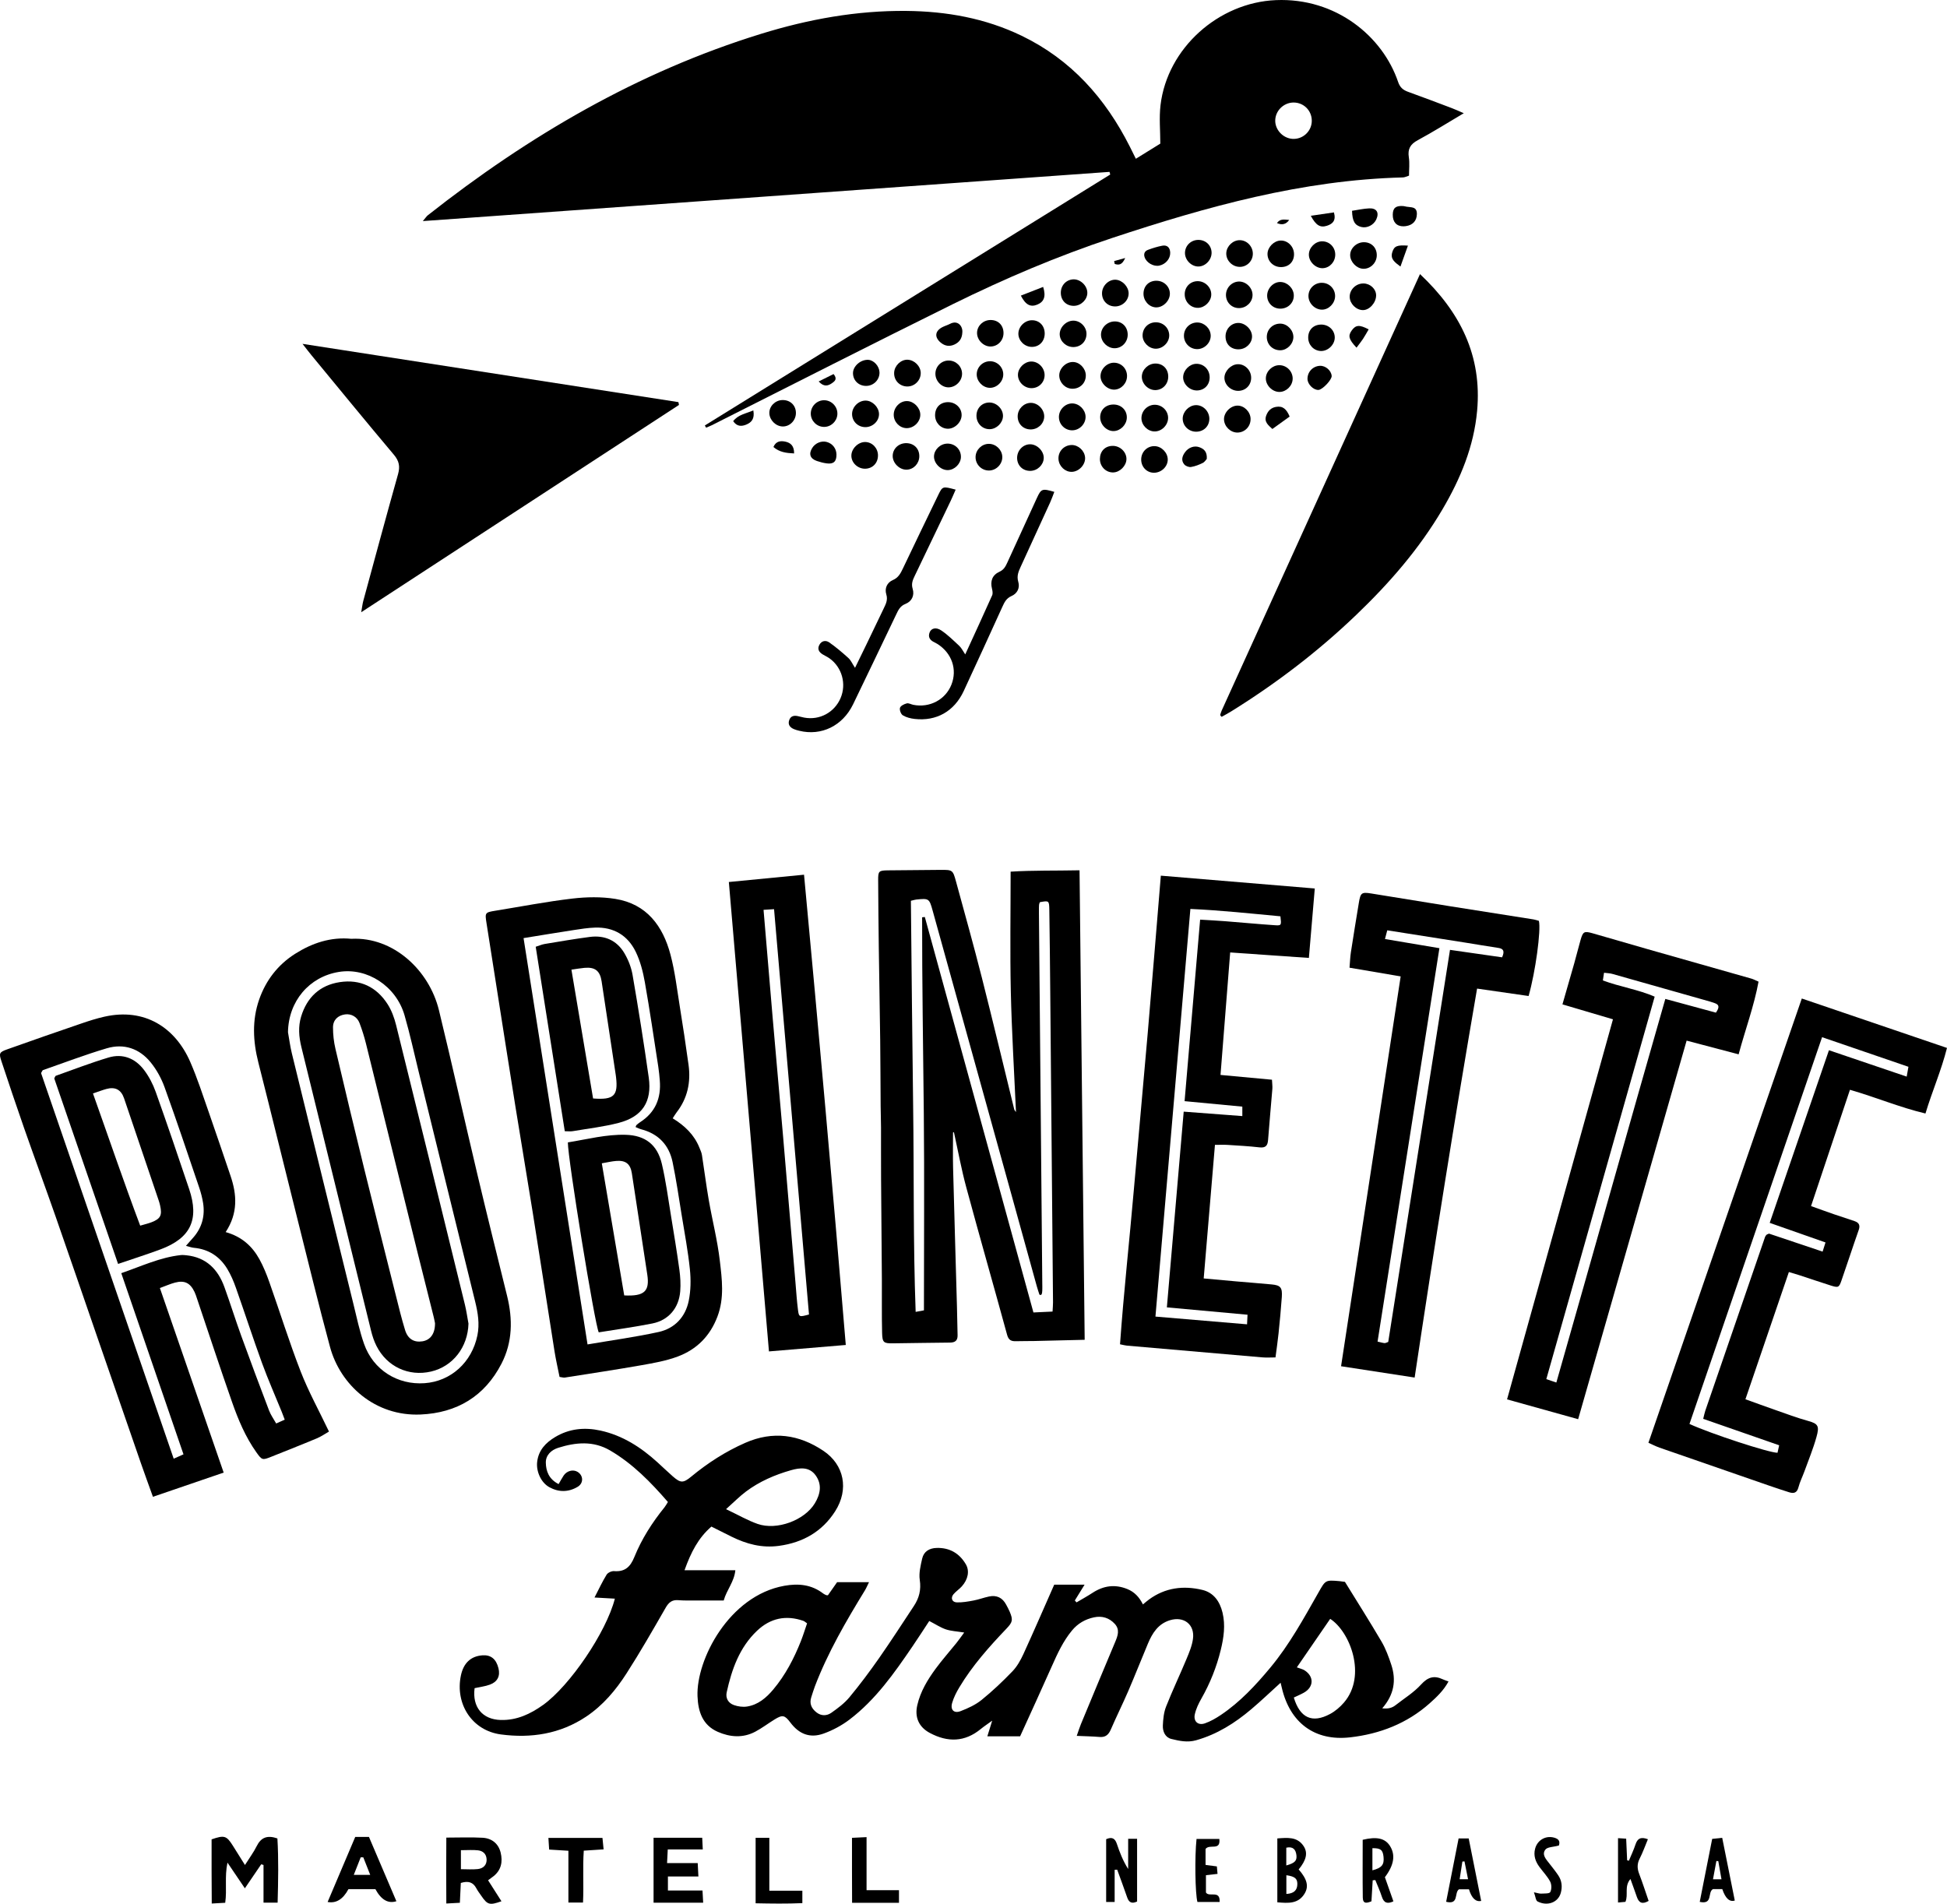 <?xml version="1.0" encoding="UTF-8"?>
<svg xmlns="http://www.w3.org/2000/svg" id="uuid-9d61db31-3533-450c-8d0f-30d6169b173a" viewBox="0 0 997 974.95">
  <defs>
    <style>.uuid-775d7835-2b73-476c-a42c-f6f4447ed1af{fill:#000;stroke-width:0px;}</style>
  </defs>
  <path class="uuid-775d7835-2b73-476c-a42c-f6f4447ed1af" d="M581.65,81.3c4.55-2.82,8.35-5.18,12.51-7.75,0-6.54-.66-13.22.11-19.72,3.48-29.21,29.74-52.55,59.07-53.77,30.72-1.28,54.68,18.51,62.6,41.93.93,2.75,2.51,4.1,5.06,5.02,7.52,2.71,15,5.55,22.48,8.38,1.75.66,3.45,1.46,6.08,2.59-8.43,4.99-15.85,9.66-23.55,13.8-3.84,2.06-5.25,4.52-4.59,8.79.47,3.01.09,6.14.09,9.38-1.29.4-2.18.89-3.08.91-51.5,1.3-100.43,14.95-148.87,30.99-28.02,9.28-55.13,20.83-81.56,33.87-41.3,20.38-82.32,41.32-123.46,62.02-.96.48-1.98.85-2.98,1.28-.21-.38-.42-.76-.63-1.14,69.19-42.83,138.39-85.67,207.58-128.5-.12-.45-.24-.9-.36-1.36-116.77,8.37-233.54,16.74-351.64,25.2,1.44-1.69,1.9-2.45,2.55-2.97,51.64-40.68,107.6-73.47,170.75-92.95,24.17-7.46,48.88-11.95,74.29-11.71,20.54.2,40.38,3.72,59.02,12.71,25.32,12.21,42.92,31.99,55.41,56.76.95,1.89,1.88,3.8,3.09,6.22ZM661.83,71.11c5.06.33,9.5-3.53,9.87-8.57.37-5.14-3.31-9.52-8.41-10-5.24-.49-9.99,3.58-10.27,8.82-.27,4.9,3.81,9.42,8.81,9.75Z"></path>
  <path class="uuid-775d7835-2b73-476c-a42c-f6f4447ed1af" d="M488.02,579.94c0,5.98-.13,11.97.02,17.95.62,23.76,1.33,47.52,1.99,71.28.14,4.87.19,9.73.32,14.6.07,2.74-1.23,3.78-3.93,3.79-9.73.06-19.45.28-29.18.38-4.73.05-5.41-.38-5.54-5.28-.23-9.17-.06-18.34-.12-27.51-.11-17.16-.3-34.33-.41-51.49-.06-8.77,0-17.53-.03-26.3-.01-3.65-.17-7.31-.19-10.96-.09-11.28-.09-22.56-.23-33.84-.19-15.59-.5-31.17-.71-46.76-.16-11.69-.26-23.39-.33-35.09-.03-4.59.34-4.93,4.98-4.99,8.97-.11,17.94-.2,26.91-.24,6.22-.03,6.34-.02,8,6.05,4.48,16.36,9.04,32.7,13.21,49.14,5.7,22.46,11.07,45.01,16.59,67.51.08.33.4.6.89,1.32-.93-20.82-2.19-41.2-2.65-61.6-.45-20.26-.1-40.53-.1-61.51,11.3-.72,22.88-.44,35.29-.7.88,80.18,1.75,159.94,2.63,240.44-8.86.21-17.35.43-25.84.62-3.1.07-6.21,0-9.31.1-2.41.08-3.82-.51-4.57-3.26-6.88-25.19-14.09-50.29-20.9-75.49-2.52-9.31-4.25-18.83-6.33-28.26-.15.04-.31.08-.46.11ZM466.44,461.29c.38,35.2.67,70.12,1.15,105.03.48,35.03-.02,70.08,1.29,105.51,2.15-.39,3.39-.62,4.24-.78,0-34.02.26-67.59-.07-101.16-.33-33.38-.9-66.75-.86-100.13.46-.05.93-.1,1.39-.15,18.51,67.41,37.03,134.83,55.61,202.52,3.68-.17,6.67-.32,9.79-.46.11-2.03.25-3.38.24-4.72-.46-53.11-.94-106.22-1.42-159.32-.13-13.86-.26-27.73-.47-41.59-.07-4.86-.18-4.86-4.8-4.03-.09.17-.19.33-.26.51-.07.18-.11.38-.15.57-.03.19-.06.39-.07.58-.02.39-.03.78-.04,1.17,0,.98-.02,1.95,0,2.93.57,63.07,1.14,126.13,1.71,189.2,0,.59.02,1.17.02,1.76,0,.39,0,.78,0,1.17,0,.39,0,.78-.03,1.17-.02.39-.06.78-.12,1.16-.03.19-.11.37-.2.54-.09.16-.2.36-.34.4-.17.05-.38-.06-.78-.15-.43-1.36-.94-2.81-1.35-4.29-4.38-15.79-8.73-31.59-13.11-47.38-13.4-48.32-26.79-96.63-40.21-144.95-1.75-6.32-1.93-6.4-8.47-5.72-.57.06-1.13.26-2.68.62Z"></path>
  <path class="uuid-775d7835-2b73-476c-a42c-f6f4447ed1af" d="M539.85,811.52h15.54c-1.88,3.05-3.44,5.58-5,8.11.29.32.58.65.87.97,2.74-1.62,5.54-3.15,8.2-4.89,5.63-3.68,11.48-4.5,17.8-1.94,3.65,1.48,6.1,4.09,8,7.87,1.17-.95,2.12-1.8,3.14-2.54,8.29-6.06,17.61-7.21,27.28-4.89,5.8,1.39,8.95,5.89,10.34,11.64,1.55,6.47.63,12.81-.91,19.11-2.14,8.77-5.46,17.06-9.93,24.93-1.43,2.51-2.74,5.23-3.35,8.02-.8,3.63,1.65,5.84,5.13,4.65,2.9-1,5.67-2.61,8.24-4.33,9.81-6.6,17.78-15.18,25.29-24.21,9.79-11.76,17.07-25.15,24.59-38.36,3.68-6.46,3.5-6.57,10.76-5.94.77.07,1.54.2,2.86.37,6.17,10.02,12.64,20.2,18.74,30.59,2.14,3.66,3.64,7.76,4.98,11.81,2.64,7.96,1.47,15.39-4.62,22.36,2.93.35,4.96-.16,6.77-1.57,4.44-3.47,9.38-6.5,13.11-10.61,3.49-3.85,6.71-4.76,11.17-2.66.84.39,1.73.66,2.89,1.09-2.5,4.63-6.04,7.97-9.64,11.18-11.62,10.35-25.58,15.72-40.76,17.44-18.18,2.06-30.82-7.52-34.97-25.41-.16-.68-.33-1.36-.61-2.55-5.29,4.79-10.03,9.34-15.04,13.57-8.37,7.09-17.48,12.85-28.23,15.88-4.46,1.26-8.57.33-12.65-.66-3.17-.77-4.51-3.83-4.38-6.9.14-3.27.48-6.72,1.67-9.72,3.21-8.15,7-16.08,10.37-24.17,1.41-3.38,2.89-6.87,3.38-10.45,1.03-7.39-4.68-11.78-11.86-9.55-5.99,1.86-8.95,6.6-11.2,11.95-3.4,8.08-6.6,16.25-10.07,24.3-2.86,6.62-6.08,13.09-8.94,19.71-1.16,2.68-2.73,4.05-5.74,3.8-3.64-.3-7.29-.36-11.7-.56.85-2.42,1.4-4.23,2.12-5.97,5.82-14.04,11.65-28.08,17.55-42.09,1.35-3.19,2.5-6.34-.18-9.28-2.83-3.11-6.52-4.23-10.62-3.37-4.51.95-8.32,3.13-11.32,6.76-4.54,5.49-7.44,11.84-10.3,18.28-5.29,11.93-10.76,23.79-16.25,35.9h-16.78c.72-2.31,1.37-4.43,2.49-8.02-2.63,1.91-4.28,2.99-5.79,4.23-8.24,6.8-16.99,6.95-26.14,2.07-5.61-2.99-7.86-8.01-6.44-14.19,1.6-7.01,5.24-13.02,9.4-18.69,3.34-4.55,7.11-8.79,10.66-13.2,1.16-1.44,2.21-2.97,3.97-5.35-3.88-.63-6.76-.74-9.39-1.62-2.72-.92-5.19-2.58-8.5-4.29-2.7,4.1-5.58,8.6-8.58,13-9.35,13.72-18.9,27.34-32.29,37.51-3.97,3.01-8.58,5.48-13.27,7.16-6.97,2.48-12.53.25-16.95-5.63-2.9-3.86-4.06-4.12-8.11-1.62-3.31,2.04-6.44,4.43-9.86,6.25-6.31,3.36-12.91,2.86-19.22.1-7.83-3.43-10.09-10.38-10.39-18.22-.73-18.65,16.09-51.48,44.42-56.57,7.29-1.31,13.96-.65,19.97,3.97.45.35,1,.57,1.52.81.16.08.38.04.87.07,1.47-2.09,3.02-4.31,4.71-6.71h16.33c-.8,1.61-1.34,2.95-2.08,4.17-9.68,15.82-19.01,31.82-25.65,49.22-.69,1.82-1.23,3.69-1.84,5.54-1.06,3.24.11,5.73,2.63,7.73,2.47,1.96,5.32,1.86,7.65.23,3.32-2.33,6.69-4.85,9.26-7.94,5.35-6.44,10.37-13.18,15.17-20.04,6.14-8.79,11.96-17.81,17.87-26.76,2.66-4.03,3.74-8.25,2.98-13.3-.53-3.5.43-7.34,1.23-10.91.83-3.7,3.7-5.36,7.38-5.47,6.64-.2,11.67,2.71,14.99,8.38,2,3.41,1.12,7.76-2.07,11.31-1.3,1.45-3,2.54-4.25,4.01-1.58,1.86-.8,4.09,1.65,4.18,2.86.1,5.78-.43,8.62-.96,2.67-.5,5.25-1.49,7.91-2.05,3.91-.82,6.88.6,8.77,4.16.64,1.21,1.31,2.4,1.84,3.66,1.78,4.2,1.45,5.36-1.71,8.68-8.9,9.33-17.46,18.95-24.12,30.06-1.49,2.48-2.85,5.15-3.65,7.91-1.04,3.58.92,5.55,4.34,4.23,3.77-1.45,7.63-3.22,10.73-5.73,5.57-4.51,10.82-9.48,15.79-14.65,2.37-2.46,4.16-5.66,5.61-8.81,5.36-11.7,10.46-23.51,15.79-35.57ZM413.28,831.34c-.96-.66-1.38-1.09-1.89-1.27-8.94-3.12-16.96-1.38-23.76,5.09-8.99,8.55-12.92,19.73-15.51,31.47-.67,3.03.82,5.54,3.66,6.55,2.09.75,4.58,1.1,6.75.76,5.67-.89,9.87-4.48,13.43-8.72,6.2-7.38,10.6-15.83,14.14-24.75,1.19-3.02,2.14-6.13,3.18-9.13ZM662.52,869.33c3.16,10.47,9.42,13.35,18.58,8.42,2.66-1.43,5.14-3.56,7.12-5.87,11.82-13.77,3.05-36.36-7.07-42.84-5.65,8.22-11.3,16.43-17.08,24.84,1.78.67,2.96.9,3.92,1.5,4.99,3.17,4.82,8.6-.36,11.49-1.66.93-3.43,1.66-5.11,2.46Z"></path>
  <path class="uuid-775d7835-2b73-476c-a42c-f6f4447ed1af" d="M115.55,630.97c8.23,2.31,13.6,7.21,17.28,13.87,2.05,3.72,3.67,7.73,5.09,11.75,5.39,15.24,10.19,30.71,16.04,45.76,4.01,10.31,9.4,20.07,14.5,30.76-1.64.93-3.83,2.49-6.24,3.5-7.72,3.24-15.53,6.28-23.3,9.41-4.54,1.82-4.77,1.77-7.65-2.29-5.59-7.87-9.28-16.7-12.44-25.71-6.19-17.64-12.01-35.41-17.99-53.13-.37-1.11-.73-2.23-1.23-3.28-2.2-4.6-5.11-6.06-9.96-4.78-2.42.64-4.74,1.68-7.77,2.79,10.86,31.43,21.64,62.61,32.66,94.51-12.27,4.2-23.96,8.21-36.22,12.4-2.16-6.02-4.23-11.64-6.19-17.29-7.47-21.53-14.91-43.07-22.35-64.61-7.11-20.57-14.15-41.17-21.33-61.72-5.27-15.08-10.81-30.07-16.09-45.15-3.99-11.39-7.81-22.85-11.62-34.31-1.34-4.02-1.14-4.61,2.93-6.06,12.66-4.53,25.37-8.92,38.09-13.28,3.84-1.32,7.73-2.56,11.69-3.45,20.66-4.66,36.3,5.56,43.96,23.12,3.66,8.38,6.46,17.13,9.49,25.77,3.8,10.84,7.45,21.73,11.15,32.6,3.27,9.62,3.9,19.08-2.48,28.81ZM88.96,747.01c1.97-.87,3.41-1.51,5-2.22-10.68-31.12-21.18-61.69-31.86-92.78,10.36-3.58,19.87-8.1,30.46-9.26.96-.1,1.95,0,2.92.1,10.13,1.07,16.14,7.17,19.44,16.3,2.99,8.25,5.6,16.64,8.59,24.89,4.65,12.83,9.43,25.61,14.29,38.36.87,2.28,2.36,4.31,3.63,6.59,1.75-.79,2.93-1.33,4.37-1.97-.58-1.52-1.03-2.77-1.53-4-3.37-8.31-7.01-16.51-10.08-24.93-4.67-12.83-8.88-25.82-13.43-38.7-1.16-3.29-2.56-6.57-4.36-9.54-3.86-6.38-9.56-10.13-17.12-10.83-1.21-.11-2.38-.58-4.06-1.01,1.6-1.81,2.76-3.09,3.9-4.41,4.34-5.05,5.9-10.94,4.89-17.45-.42-2.68-1.12-5.36-1.99-7.93-5.83-17.18-11.59-34.39-17.75-51.44-1.63-4.5-4.06-8.95-7.07-12.67-5.77-7.14-13.73-9.88-22.57-7.25-11.01,3.27-21.77,7.38-32.63,11.16-.28.1-.41.61-.97,1.52,22.48,65.37,45.11,131.15,67.91,197.47Z"></path>
  <path class="uuid-775d7835-2b73-476c-a42c-f6f4447ed1af" d="M594.41,448.44c26.59,2.22,52.33,4.36,78.85,6.57-1.02,12.04-1.99,23.41-3.02,35.56-13.44-.94-26.51-1.85-40.3-2.81-1.65,20.89-3.27,41.39-4.95,62.73,8.71.81,17.46,1.62,26.35,2.45.09,2,.3,3.34.2,4.66-.71,8.75-1.54,17.48-2.2,26.23-.22,2.93-1.31,4.11-4.44,3.75-5.41-.63-10.86-.91-16.3-1.26-1.91-.12-3.83-.02-6.46-.02-1.91,22.68-3.81,45.27-5.76,68.41,6.01.55,11.38,1.05,16.77,1.52,6.02.53,12.05.98,18.07,1.55,4.5.43,5.49,1.58,5.16,6.45-.43,6.21-1.04,12.4-1.67,18.59-.39,3.84-.97,7.67-1.57,12.34-2.3,0-4.55.16-6.77-.03-23.11-1.97-46.21-3.99-69.31-6.01-.95-.08-1.87-.36-3.53-.69,1.9-26.67,4.83-53.11,7.12-79.6,2.3-26.6,4.78-53.19,7.07-79.79,2.29-26.58,4.43-53.16,6.71-80.6ZM597.52,669.52c2.9-33.75,5.73-66.68,8.62-100.23,10.32.78,19.95,1.51,30.02,2.27v-4.84c-9.84-.93-19.29-1.83-29.57-2.8,2.67-31.14,5.28-61.73,7.96-92.96,4.68.29,8.71.48,12.74.8,8.55.67,17.1,1.49,25.66,2.07,3.24.22,3.26,0,2.72-4.58-15.13-1.41-30.33-3.06-46.11-3.77-5.99,69.88-11.91,138.99-17.89,208.76,16.06,1.36,31.3,2.65,46.91,3.96.1-1.97.16-3.23.24-4.91-13.64-1.25-27-2.47-41.29-3.77Z"></path>
  <path class="uuid-775d7835-2b73-476c-a42c-f6f4447ed1af" d="M844.1,738.88c26.33-76.26,52.37-151.68,78.55-227.53,24.87,8.46,49.32,16.79,74.34,25.31-2.9,11.53-7.52,21.99-11.02,33.58-13.1-3.1-25.37-8.32-38.67-12.14-6.62,19.8-13.16,39.33-19.92,59.55,3.88,1.39,7.82,2.83,11.78,4.2,3.5,1.21,7.04,2.31,10.54,3.52,2.22.76,2.94,2.11,2.09,4.52-3.04,8.63-5.86,17.35-8.87,25.99-1.24,3.54-1.63,3.66-5.63,2.39-5.37-1.7-10.71-3.53-16.07-5.28-1.46-.48-2.94-.89-5.19-1.57-7.39,21.63-14.71,43.06-22.25,65.16,5.28,1.9,10.13,3.68,15.01,5.38,5.71,1.98,11.37,4.14,17.18,5.74,5.18,1.42,5.71,2.73,4.19,8.2-1.66,5.97-4.04,11.74-6.16,17.58-.99,2.74-2.34,5.39-3.07,8.19-.75,2.88-2.39,3.29-4.79,2.53-3.35-1.06-6.68-2.16-10-3.31-18.77-6.49-37.55-12.99-56.31-19.52-1.79-.62-3.49-1.51-5.74-2.51ZM906.21,626.26c10.26-29.91,20.24-58.99,30.34-88.42,13.57,4.61,26.43,8.97,39.81,13.51.36-2.07.61-3.44.89-5.03-14.81-5.07-29.17-10-44.22-15.16-22.71,66.26-45.32,132.2-67.9,198.07,11.03,5.05,40.57,14.71,45.08,14.76.26-1.18.53-2.41.85-3.84-13.21-4.6-26.01-9.05-38.9-13.54.48-1.88.69-3.03,1.06-4.12,10.2-29.71,20.42-59.42,30.65-89.12.12-.35.41-.66.66-.96.12-.14.31-.23.48-.31.17-.09.36-.14.86-.34,8.9,2.99,18.07,6.07,27.43,9.21.61-1.92,1-3.14,1.49-4.69-9.49-3.33-18.64-6.55-28.57-10.03Z"></path>
  <path class="uuid-775d7835-2b73-476c-a42c-f6f4447ed1af" d="M727.15,140.38c20.74,19.53,31.79,41.94,29.24,69.98-1.66,18.27-8.5,34.76-17.69,50.39-11.96,20.36-27.32,37.98-44.31,54.24-19.52,18.69-40.89,35.01-63.84,49.27-1.64,1.02-3.36,1.92-4.96,2.83-.31-.3-.48-.41-.57-.56-.1-.15-.21-.36-.17-.5.23-.74.44-1.49.76-2.19,33.72-74.23,67.45-148.46,101.53-223.47Z"></path>
  <path class="uuid-775d7835-2b73-476c-a42c-f6f4447ed1af" d="M347.69,207.37c-53.89,35.16-107.78,70.32-162.72,106.16.47-2.62.64-4.23,1.05-5.77,5.89-21.65,11.72-43.32,17.8-64.91,1.11-3.96.58-6.77-2.13-9.98-14.22-16.87-28.18-33.96-42.22-50.98-1.3-1.58-2.53-3.22-4.56-5.8,65.08,10.09,128.78,19.97,192.49,29.84.09.48.18.96.28,1.44Z"></path>
  <path class="uuid-775d7835-2b73-476c-a42c-f6f4447ed1af" d="M900.5,502.71c-2.33,12.6-6.75,24.41-10.2,37.23-8.81-2.32-17.33-4.57-26.63-7.02-18.59,64.86-37.02,129.21-55.55,193.87-12.16-3.39-23.92-6.67-36.4-10.15,18.12-65.02,36.08-129.51,54.23-194.64-8.68-2.57-16.97-5.02-25.87-7.65,2.1-7.28,4.1-14.14,6.04-21.01,1.11-3.94,2.09-7.92,3.21-11.86,1.25-4.4,1.83-4.77,6.14-3.55,9.37,2.65,18.7,5.43,28.07,8.1,17.77,5.06,35.54,10.07,53.31,15.14,1.08.31,2.09.88,3.66,1.55ZM796.96,708.01c18.78-65.8,37.04-131.01,55.8-196.45,9.22,2.5,17.61,4.78,25.91,7.03,1.65-2.41,2.05-4.03-.76-4.93-.74-.24-1.47-.51-2.22-.73-16.68-4.74-33.37-9.48-50.06-14.18-1.26-.35-2.6-.37-4.25-.59-.23,1.53-.42,2.74-.6,3.94,8.87,3.3,17.99,4.61,26.53,8.3-18.57,65.56-36.99,130.58-55.49,195.88,1.9.64,3.12,1.06,5.14,1.74Z"></path>
  <path class="uuid-775d7835-2b73-476c-a42c-f6f4447ed1af" d="M724.41,705.47c-13.06-2.01-25.12-3.87-37.69-5.8,10.22-66.84,20.33-133.02,30.52-199.64-8.85-1.51-17.2-2.93-26.19-4.46.25-2.93.32-5.41.69-7.84,1.3-8.48,2.69-16.94,4.09-25.41.85-5.12,1.38-5.55,6.38-4.75,13.47,2.15,26.92,4.39,40.39,6.54,14.21,2.27,28.44,4.48,42.65,6.73.95.15,1.88.5,2.77.74,1.17,4.63-1.76,26.27-5.27,38.49-8.47-1.22-17.05-2.46-26.38-3.8-11.41,66.3-21.95,132.38-31.97,199.19ZM737.08,485.57c-10.65,67.77-21.15,134.53-31.67,201.48,1.72.39,2.64.69,3.58.77.51.04,1.05-.31,1.88-.59,10.51-66.74,21.03-133.52,31.63-200.79,9.43,1.35,18.18,2.61,26.68,3.82,1.39-3.17.71-4.43-1.92-4.82-5.59-.83-11.16-1.8-16.75-2.69-13.26-2.1-26.53-4.18-40.14-6.32-.39,1.48-.7,2.66-1.17,4.46,9.36,1.57,18.3,3.08,27.88,4.69Z"></path>
  <path class="uuid-775d7835-2b73-476c-a42c-f6f4447ed1af" d="M179.94,480.77c21.48-1.07,39.83,16.07,44.83,36.58,6.78,27.85,12.98,55.83,19.6,83.72,4.95,20.87,10.13,41.69,15.28,62.52,2.95,11.93,2.86,23.68-2.86,34.77-8.63,16.73-22.82,25.21-41.39,26.03-23.34,1.03-41.15-15.14-46.41-34.6-5.84-21.62-11.13-43.38-16.58-65.1-6.74-26.85-13.31-53.75-20.12-80.58-2.75-10.84-3.29-21.62.42-32.25,3.44-9.85,9.61-17.84,18.45-23.43,8.73-5.52,18.23-8.7,28.78-7.65ZM147.46,528.58c.66,3.64,1.12,7.32,2,10.9,10.47,42.81,20.99,85.62,31.54,128.42,1.68,6.81,3.1,13.74,5.43,20.34,4.68,13.3,17.12,21.11,31.02,20.11,13.43-.96,24.16-10.65,27.01-24.46,1.21-5.88.27-11.61-1.15-17.36-9.68-39.2-19.28-78.41-28.91-117.62-2.37-9.66-4.48-19.4-7.24-28.94-4.33-14.99-19.1-24.57-33.58-22.24-15.31,2.46-25.87,15.08-26.11,30.87Z"></path>
  <path class="uuid-775d7835-2b73-476c-a42c-f6f4447ed1af" d="M344.46,572.7c6.15,3.76,11.02,8.41,13.67,15,.51,1.26,1.12,2.53,1.32,3.85,1.21,7.68,2.16,15.41,3.5,23.07,1.8,10.33,4.43,20.55,5.64,30.94,1.12,9.52,2.41,19.17-1.23,28.73-3.8,10-10.63,16.78-20.31,20.41-5.93,2.22-12.33,3.34-18.61,4.45-13.03,2.29-26.12,4.26-39.19,6.32-.71.11-1.49-.17-2.72-.33-.87-4.38-1.87-8.7-2.57-13.08-3.75-23.68-7.38-47.38-11.15-71.05-2.88-18.09-5.96-36.14-8.86-54.22-3.33-20.77-6.57-41.57-9.84-62.35-1.67-10.58-3.32-21.16-4.99-31.75-.84-5.31-.74-5.44,4.62-6.31,13.08-2.12,26.11-4.65,39.26-6.2,7.28-.86,14.9-1,22.11.16,16.02,2.57,24.34,13.85,28.23,28.55,2.28,8.63,3.32,17.59,4.74,26.43,1.61,10,3.14,20.02,4.51,30.05,1.21,8.86-.52,17.08-6.11,24.28-.7.9-1.26,1.9-2.02,3.06ZM268.1,480.42c10.94,69.48,21.8,138.47,32.76,208.08,12.68-2.17,24.65-3.79,36.4-6.37,8.24-1.81,13.73-7.68,15.42-15.95,1.07-5.23,1.14-10.86.59-16.19-.96-9.3-2.71-18.52-4.21-27.76-1.47-9.04-2.78-18.13-4.64-27.09-1.82-8.75-7.25-14.49-16.05-16.81-1-.26-1.94-.76-2.91-1.14.26-.65.29-.88.41-.99.59-.5,1.16-1.03,1.81-1.44,7.9-5.03,10.95-12.37,10.18-21.5-.2-2.33-.41-4.67-.77-6.98-2.24-14.45-4.34-28.93-6.89-43.32-.94-5.31-2.33-10.75-4.68-15.57-4.11-8.41-11.34-12.7-20.87-12.35-3.68.13-7.36.72-11.02,1.28-8.24,1.26-16.47,2.64-25.54,4.1Z"></path>
  <path class="uuid-775d7835-2b73-476c-a42c-f6f4447ed1af" d="M373.22,451.69c12.92-1.25,25.4-2.47,38.5-3.74,7.54,80.55,14.72,160.41,21.38,240.83-13.6,1.14-26.33,2.21-39.34,3.3-6.86-80.32-13.68-160.06-20.54-240.39ZM390.99,465.94c1.6,18.99,3.11,37.27,4.69,55.55,1.75,20.23,3.59,40.45,5.33,60.68,2.14,24.9,4.22,49.8,6.33,74.7.4,4.67.69,9.35,1.29,14,.47,3.67.67,3.65,5.63,2.3-5.95-69.04-11.91-138.2-17.89-207.57-2.04.13-3.33.21-5.37.34Z"></path>
  <path class="uuid-775d7835-2b73-476c-a42c-f6f4447ed1af" d="M350.55,804.14h26c-.58,5.95-4.39,9.92-5.97,15.51-4.87,0-9.7.02-14.53,0-2.93-.01-5.87.06-8.78-.18-3.17-.25-4.84,1.16-6.4,3.86-6.51,11.33-13,22.69-20.06,33.67-5.49,8.54-12.02,16.33-20.63,22.09-13.35,8.93-28.26,11.19-43.69,9.14-14.77-1.96-23.52-15.61-20.48-30.17,1.33-6.39,5.09-9.91,11.01-10.34,4.33-.32,7.05,1.87,8.23,6.62.97,3.9-.43,6.92-4.38,8.38-2.5.92-5.22,1.22-7.84,1.81-1.26,9.65,3.96,16.04,13.36,16.3,8.19.23,15.16-3.03,21.65-7.66,13.68-9.75,32.43-37.28,36.81-54.47-3.23-.18-6.38-.36-10.42-.59,2.21-4.26,3.99-8.11,6.2-11.7.64-1.03,2.56-1.91,3.81-1.81,5.6.45,8.36-2.2,10.4-7.24,3.75-9.26,9.13-17.66,15.43-25.44.59-.73,1.03-1.59,1.75-2.72-8.78-10.13-17.97-19.58-29.58-26.38-8.64-5.06-17.6-4.2-26.61-1.37-3.63,1.14-6.4,3.82-6.33,7.61.08,4.27,1.51,8.42,6.55,10.97.89-1.52,1.65-2.97,2.55-4.34,1.62-2.47,4.85-3.31,7.13-1.94,3.02,1.82,3.2,5.8.09,7.66-4.7,2.81-9.7,2.86-14.5.22-4.37-2.41-6.8-8.18-6.26-12.92.69-6.08,4.4-9.88,9.21-12.77,7.2-4.32,15.03-5.1,23.15-3.33,11.4,2.49,20.81,8.59,29.3,16.31,2.6,2.36,5.12,4.81,7.76,7.12,4,3.5,5.35,3.57,9.5.14,8.47-6.99,17.58-12.86,27.67-17.29,14.18-6.23,27.53-4.25,39.99,4.1,10.66,7.14,13.17,19.75,6.02,30.96-6.58,10.32-16.41,16.04-28.81,17.71-8.79,1.19-16.58-.94-24.23-4.7-3.31-1.63-6.61-3.3-10.33-5.17-6.69,5.78-10.48,13.15-13.77,22.36ZM371.78,772.86c6.37,3.02,11.09,5.79,16.16,7.56,9.88,3.45,24.03-1.85,29.3-10.53,2.81-4.64,3.81-9.57.49-14.25-3.25-4.58-8.11-4.04-12.75-2.71-8.27,2.37-16.12,5.75-23.04,10.95-3.19,2.4-6.01,5.28-10.15,8.98Z"></path>
  <path class="uuid-775d7835-2b73-476c-a42c-f6f4447ed1af" d="M489.36,250.75c-.97,2.2-1.69,3.96-2.51,5.67-6.14,12.85-12.29,25.7-18.47,38.53-1.03,2.13-1.82,4.02-1.03,6.61,1.03,3.36-.44,6.44-3.68,7.71-2.79,1.09-3.72,3.23-4.8,5.5-7.34,15.31-14.62,30.65-22.03,45.92-5.37,11.06-16.25,16.32-27.56,13.55-.94-.23-1.9-.48-2.78-.86-2.02-.88-3.17-2.34-2.36-4.63.72-2.02,2.35-2.43,4.28-2.04,1.15.23,2.27.58,3.42.79,7.85,1.45,15.42-2.62,18.58-9.96,3.11-7.23.77-15.78-5.63-20.36-1.1-.79-2.37-1.35-3.53-2.06-1.9-1.16-2.84-2.74-1.68-4.9,1.18-2.19,3.36-2.4,5.03-1.24,3.47,2.42,6.72,5.19,9.86,8.03,1.23,1.12,1.94,2.83,3.36,5,2.15-4.41,4.01-8.18,5.83-11.96,2.97-6.15,5.92-12.31,8.87-18.47,1.08-2.26,2.2-4.33,1.32-7.18-.95-3.07.35-6.05,3.35-7.34,2.86-1.23,3.97-3.46,5.16-5.95,5.96-12.51,11.97-24.99,18.01-37.46,2.28-4.72,2.33-4.69,9.02-2.89Z"></path>
  <path class="uuid-775d7835-2b73-476c-a42c-f6f4447ed1af" d="M494.27,335.13c4.77-10.41,9.34-20.3,13.78-30.25.41-.92.2-2.26-.07-3.33-.99-3.96.11-7.08,3.83-8.76,2.23-1.01,3.12-2.73,4.01-4.7,5.01-11.01,10.06-22,15.11-32.99,2.23-4.85,2.72-5.03,8.95-3.21-.7,1.8-1.31,3.61-2.1,5.34-5.01,11.01-10.04,22.01-15.11,32.99-1.14,2.48-2.13,4.76-1.24,7.75.92,3.08-.48,5.98-3.49,7.28-2.68,1.15-3.64,3.28-4.7,5.59-6.57,14.37-13.08,28.77-19.77,43.09-4.85,10.38-13.99,15.51-25.1,14.25-2.09-.24-4.31-.79-6.07-1.86-.97-.59-1.78-2.76-1.44-3.84.33-1.04,2.13-1.92,3.44-2.26.99-.26,2.23.5,3.37.73,8.37,1.66,16.47-2.63,19.52-10.32,3.09-7.8.23-16.15-7.16-20.85-.49-.31-1.01-.59-1.54-.84-2.25-1.04-3.43-2.65-2.43-5.14.84-2.09,3.28-2.76,5.99-.91,3.33,2.26,6.25,5.15,9.21,7.92,1.09,1.03,1.77,2.5,3.01,4.33Z"></path>
  <path class="uuid-775d7835-2b73-476c-a42c-f6f4447ed1af" d="M142.16,974.37h-7.22v-19.29c-.39-.12-.79-.24-1.18-.35-2.66,3.91-5.32,7.81-8.37,12.3-3.01-4.44-5.58-8.25-8.91-13.16-1.54,7.38-.19,13.74-1.15,20.57-2.05.11-4.05.22-6.9.38-.03-5.84-.07-11.22-.08-16.59-.01-5.45,0-10.91,0-16.26,6.48-2.25,7.62-1.91,10.8,3.1,1.94,3.06,3.85,6.14,6.29,10.03,2.37-3.77,4.47-6.56,5.99-9.64,2.2-4.45,5.39-5.79,10.62-3.97.64,10.72.42,21.68.11,32.9Z"></path>
  <path class="uuid-775d7835-2b73-476c-a42c-f6f4447ed1af" d="M228.54,941.06c6.62,0,12.62-.26,18.59.08,4.7.27,8.12,2.97,9.25,7.65,1.11,4.62.31,8.94-3.74,12.11-.76.59-1.54,1.15-2.71,2.01,2.32,3.64,4.58,7.17,6.85,10.75-6.04,2.16-7.13,1.86-10.28-2.73-.88-1.29-1.86-2.53-2.58-3.9-1.63-3.08-4.06-3.96-7.95-2.74-.14,2.98-.3,6.21-.49,10.15-2.04.11-4.04.22-6.93.37-.08-11.45-.07-22.41,0-33.76ZM236.02,947.51v9.73c2.99,0,5.84.24,8.63-.06,3.06-.33,4.66-2.34,4.53-5.01-.14-2.78-1.89-4.29-4.39-4.59-2.64-.31-5.35-.07-8.77-.07Z"></path>
  <path class="uuid-775d7835-2b73-476c-a42c-f6f4447ed1af" d="M359.58,941.13c.09,1.89.17,3.57.29,5.99h-17.93c-.13,2.55-.22,4.4-.36,7h15.7c.13,2.51.22,4.34.35,6.86h-15.61v7.17h17.71c.12,2.24.22,4.04.34,6.25h-25.4v-33.27h24.91Z"></path>
  <path class="uuid-775d7835-2b73-476c-a42c-f6f4447ed1af" d="M178.42,967.47q-4.15,7.78-10.65,6.56c4.73-11.13,9.4-22.14,14.14-33.32h7.02c4.63,10.86,9.33,21.87,14.05,32.93q-6.3,2.03-10.74-6.17h-13.82ZM181.15,960.15h8.43c-1.36-3.44-2.45-6.2-3.54-8.97-.44,0-.89-.02-1.33-.03-1.13,2.87-2.27,5.74-3.55,9Z"></path>
  <path class="uuid-775d7835-2b73-476c-a42c-f6f4447ed1af" d="M291.06,947.8c-3.5-.22-6.36-.4-9.86-.61-.12-1.85-.23-3.66-.38-5.98h27.68c.16,1.62.34,3.41.59,5.88-3.46.23-6.45.42-10.16.66-.6,8.78.04,17.46-.39,26.57h-7.48v-26.52Z"></path>
  <path class="uuid-775d7835-2b73-476c-a42c-f6f4447ed1af" d="M443.74,967.99h16.6v6.47h-24.01c-.02-5.54-.04-10.9-.05-16.25,0-5.44,0-10.88,0-17.03,2.37-.11,4.53-.22,7.46-.36v27.17Z"></path>
  <path class="uuid-775d7835-2b73-476c-a42c-f6f4447ed1af" d="M570.78,957.55v16.48h-4.35v-32.15c2.91-1.31,4.53-.47,5.47,2.36,1.46,4.38,3.13,8.69,5.8,12.91v-15.49h4.57v32.13c-2.66,1.26-4.17.53-5.06-2.06-1.64-4.77-3.41-9.49-5.13-14.24l-1.31.06Z"></path>
  <path class="uuid-775d7835-2b73-476c-a42c-f6f4447ed1af" d="M393.96,968.27h16.9v6.35c-8,.36-15.83.24-23.93.08v-33.54h7.02v27.12Z"></path>
  <path class="uuid-775d7835-2b73-476c-a42c-f6f4447ed1af" d="M709.16,961.33c1.5,4.26,2.92,8.27,4.36,12.37-3.09,1.47-4.9.81-5.92-2.38-.93-2.9-2.22-5.69-3.35-8.52-.45.05-.89.09-1.34.14-.2,3.5-.41,7.01-.63,10.74-2.21.9-4.39,1.55-4.44-1.91-.14-9.9-.05-19.81-.05-29.59,7.31-1.77,11.52-.74,13.99,3.2,2.86,4.56,2.08,9.76-2.62,15.96ZM702.77,957.82c4.85-1.25,6.09-2.91,5.7-6.87-.36-3.6-1.49-4.52-5.7-4.47v11.34Z"></path>
  <path class="uuid-775d7835-2b73-476c-a42c-f6f4447ed1af" d="M654.08,941.48c5.18-.36,10.12-.98,13.4,3.85,2.37,3.49,1.47,7.25-2.47,12.04,4.32,4.95,5.32,8.67,2.98,12.46-3.22,5.22-8.34,4.86-13.91,4.37v-32.72ZM658.71,969.92c3.93-.23,5.62-1.94,5.62-5.15,0-2.78-1.42-3.85-5.62-4.44v9.58ZM658.67,955.33c4.37-1.23,5.52-2.41,5.19-5.26-.34-2.85-1.69-4.61-5.19-3.84v9.1Z"></path>
  <path class="uuid-775d7835-2b73-476c-a42c-f6f4447ed1af" d="M828.56,941.35c1.6.1,2.71.17,4.15.26.18,3.85.34,7.45.5,11.06.3.08.6.16.89.24,1.15-2.78,2.46-5.5,3.39-8.34.99-3.05,2.72-4.05,6.35-2.67-1.39,3.33-2.59,6.74-4.22,9.93-1.36,2.67-1.29,5.08-.25,7.8,1.74,4.52,3.21,9.14,4.84,13.85-3.2,1.87-4.97,1.04-6.01-2-.98-2.87-2.04-5.72-3.3-9.23-3.31,3.92-.95,7.95-2.57,11.72-.98.09-2.2.19-3.79.33v-32.94Z"></path>
  <path class="uuid-775d7835-2b73-476c-a42c-f6f4447ed1af" d="M746.92,941.49h5.16c2.14,10.75,4.27,21.39,6.39,32.02q-4.2.84-6.25-5.97h-5.13c-2.54,1.8.13,8.03-6.56,6.39,2.13-10.83,4.22-21.44,6.38-32.44ZM751.75,962.4c-.7-3.49-1.26-6.32-1.83-9.15-.36.03-.72.06-1.08.09-.46,2.94-.91,5.87-1.4,9.05h4.31Z"></path>
  <path class="uuid-775d7835-2b73-476c-a42c-f6f4447ed1af" d="M870.38,973.98c2.17-10.97,4.25-21.45,6.38-32.26,1.58-.17,3.05-.33,5.13-.55,2.18,10.88,4.31,21.51,6.44,32.12q-4.01,1.28-6.4-5.86h-4.75c-2.94,1.52.15,8.06-6.79,6.55ZM881.52,962.42c-.6-3.42-1.11-6.36-1.63-9.3-.33-.03-.65-.05-.98-.08-.56,3.02-1.12,6.03-1.74,9.38h4.36Z"></path>
  <path class="uuid-775d7835-2b73-476c-a42c-f6f4447ed1af" d="M624.39,941.75c.74,6.35-5.04,2.37-7.06,5.13v8.17c1.98.26,3.67.48,5.79.76.1,1.12.2,2.33.34,3.83-2.04.23-3.73.42-5.93.67v8.86c1.58,2.64,7.37-1.53,7,4.85h-11.36c-1.15-4.1-1.45-23.14-.46-32.27h11.69Z"></path>
  <path class="uuid-775d7835-2b73-476c-a42c-f6f4447ed1af" d="M798.25,945.12c-2.9.79-5.84.71-6.9,2.08-2,2.6.39,5.01,2.06,7.17,1.55,2,3.15,3.96,4.55,6.06,1.83,2.75,2.14,5.85,1.27,8.97-1.35,4.87-6.86,6.96-11.9,4.36-.92-.47-1.03-2.5-1.85-4.69,1.94.38,2.82.73,3.67.68,1.64-.1,4.23.08,4.69-.79.76-1.42.73-3.89-.04-5.36-1.43-2.72-3.66-5-5.5-7.51-2.04-2.77-3.13-5.8-2.23-9.3,1.21-4.73,5.94-7.18,10.49-5.47,2.25.85,2.14,2.41,1.7,3.78Z"></path>
  <path class="uuid-775d7835-2b73-476c-a42c-f6f4447ed1af" d="M570.68,164.61c3.78-.1,6.62,2.6,6.78,6.47.17,3.96-2.88,7.26-6.71,7.26-3.54,0-6.73-3.02-6.95-6.57-.23-3.74,2.95-7.05,6.88-7.16Z"></path>
  <path class="uuid-775d7835-2b73-476c-a42c-f6f4447ed1af" d="M449.58,233.19c.04,3.83-2.62,6.69-6.36,6.84-3.87.16-7.27-2.96-7.26-6.68,0-3.62,3.55-7.08,7.16-6.99,3.57.09,6.44,3.11,6.47,6.83Z"></path>
  <path class="uuid-775d7835-2b73-476c-a42c-f6f4447ed1af" d="M457.65,212.46c-.04-3.86,3.24-7.21,6.93-7.06,3.41.13,6.6,3.41,6.68,6.87.08,3.72-3.29,7.07-7.06,6.99-3.56-.08-6.51-3.14-6.55-6.79Z"></path>
  <path class="uuid-775d7835-2b73-476c-a42c-f6f4447ed1af" d="M470.75,233.68c-.03,3.7-2.9,6.75-6.46,6.85-3.63.11-7.14-3.29-7.17-6.94-.03-3.83,3.18-6.79,7.19-6.64,3.85.15,6.47,2.89,6.44,6.72Z"></path>
  <path class="uuid-775d7835-2b73-476c-a42c-f6f4447ed1af" d="M478.83,212.67c-.01-3.93,2.52-6.59,6.4-6.72,3.98-.13,7.24,2.9,7.19,6.69-.05,3.64-3.6,7.05-7.2,6.92-3.59-.13-6.38-3.12-6.39-6.89Z"></path>
  <path class="uuid-775d7835-2b73-476c-a42c-f6f4447ed1af" d="M485.9,184.63c3.68.07,6.66,3,6.74,6.63.09,3.76-3.21,7.12-6.96,7.11-3.72,0-6.89-3.48-6.68-7.32.19-3.66,3.24-6.49,6.91-6.42Z"></path>
  <path class="uuid-775d7835-2b73-476c-a42c-f6f4447ed1af" d="M661.93,194.06c-.09,3.53-3.24,6.63-6.76,6.66-3.67.03-7.1-3.47-6.97-7.11.12-3.5,3.28-6.55,6.83-6.59,3.84-.05,7.01,3.18,6.91,7.05Z"></path>
  <path class="uuid-775d7835-2b73-476c-a42c-f6f4447ed1af" d="M683.66,151.81c-.11,3.59-3.25,6.77-6.69,6.77-3.75,0-7.04-3.38-6.95-7.14.09-3.89,3.37-6.86,7.3-6.6,3.67.24,6.46,3.3,6.34,6.97Z"></path>
  <path class="uuid-775d7835-2b73-476c-a42c-f6f4447ed1af" d="M548.65,227.9c3.48-.11,6.75,2.88,6.99,6.41.25,3.6-3.07,7.2-6.75,7.33-3.48.12-6.64-2.86-6.87-6.49-.25-3.89,2.71-7.12,6.63-7.25Z"></path>
  <path class="uuid-775d7835-2b73-476c-a42c-f6f4447ed1af" d="M570.71,156.92c-3.73-.14-6.46-3.04-6.4-6.8.05-3.81,3.46-7.11,7.08-6.86,3.4.24,6.54,3.59,6.55,6.98,0,3.76-3.32,6.83-7.23,6.69Z"></path>
  <path class="uuid-775d7835-2b73-476c-a42c-f6f4447ed1af" d="M662.64,130.21c-.03,3.88-2.63,6.49-6.54,6.57-3.96.08-7.11-2.96-7.05-6.79.05-3.4,3.28-6.69,6.68-6.8,3.74-.13,6.93,3.13,6.9,7.03Z"></path>
  <path class="uuid-775d7835-2b73-476c-a42c-f6f4447ed1af" d="M640.38,214.4c.15,3.91-2.9,7.12-6.77,7.12-3.5,0-6.65-3.05-6.83-6.6-.18-3.58,3.26-7.17,6.9-7.2,3.43-.02,6.57,3.1,6.71,6.68Z"></path>
  <path class="uuid-775d7835-2b73-476c-a42c-f6f4447ed1af" d="M506.47,240.96c-3.87.05-7.02-3.16-6.91-7.02.1-3.6,3.14-6.6,6.74-6.64,3.57-.04,6.73,2.9,6.94,6.46.22,3.77-2.96,7.15-6.77,7.2Z"></path>
  <path class="uuid-775d7835-2b73-476c-a42c-f6f4447ed1af" d="M527.65,241.14c-3.81.07-6.65-2.58-6.81-6.35-.16-3.91,2.88-7.25,6.63-7.27,3.62-.02,7.12,3.53,7,7.09-.11,3.49-3.22,6.47-6.83,6.53Z"></path>
  <path class="uuid-775d7835-2b73-476c-a42c-f6f4447ed1af" d="M584.37,235.28c.03-3.95,3.18-6.99,7.04-6.8,3.48.17,6.56,3.4,6.56,6.87,0,3.69-3.38,6.84-7.22,6.75-3.63-.09-6.41-3.06-6.38-6.82Z"></path>
  <path class="uuid-775d7835-2b73-476c-a42c-f6f4447ed1af" d="M442.99,218.74c-3.72-.08-6.61-2.94-6.67-6.61-.06-3.71,3.32-7.06,7.05-6.98,3.38.07,6.65,3.36,6.74,6.78.1,3.7-3.24,6.89-7.12,6.81Z"></path>
  <path class="uuid-775d7835-2b73-476c-a42c-f6f4447ed1af" d="M421.83,218.62c-3.63-.09-6.59-3.08-6.65-6.7-.06-3.86,3.14-7.05,6.98-6.95,3.84.1,6.89,3.45,6.63,7.28-.25,3.62-3.35,6.46-6.95,6.37Z"></path>
  <path class="uuid-775d7835-2b73-476c-a42c-f6f4447ed1af" d="M655.54,158.07c-3.74-.04-6.62-2.89-6.67-6.59-.05-3.82,3.28-7.23,6.92-7.07,3.54.15,6.62,3.24,6.73,6.76.12,3.88-2.98,6.94-6.98,6.9Z"></path>
  <path class="uuid-775d7835-2b73-476c-a42c-f6f4447ed1af" d="M563.36,213.64c.06-3.77,2.8-6.42,6.71-6.48,4.07-.06,7.09,2.92,6.94,6.84-.13,3.55-3.24,6.67-6.72,6.76-3.64.09-6.98-3.35-6.92-7.13Z"></path>
  <path class="uuid-775d7835-2b73-476c-a42c-f6f4447ed1af" d="M542.24,213.7c-.09-3.83,3.16-7.17,6.91-7.1,3.5.07,6.64,3.21,6.74,6.74.11,3.78-3.17,7.09-6.97,7.03-3.64-.05-6.6-3-6.68-6.67Z"></path>
  <path class="uuid-775d7835-2b73-476c-a42c-f6f4447ed1af" d="M634.17,200.16c-3.84.09-7.25-3.13-7.18-6.78.07-3.37,3.3-6.68,6.7-6.86,3.73-.19,6.99,3.04,6.99,6.94,0,3.78-2.75,6.61-6.51,6.7Z"></path>
  <path class="uuid-775d7835-2b73-476c-a42c-f6f4447ed1af" d="M577.12,192.48c.05,3.65-2.8,6.83-6.3,7.05-3.6.22-7.23-3.16-7.28-6.79-.05-3.73,3.33-7.09,7.02-6.99,3.69.11,6.51,3,6.56,6.73Z"></path>
  <path class="uuid-775d7835-2b73-476c-a42c-f6f4447ed1af" d="M556.01,192.2c.08,3.93-2.97,6.95-6.95,6.88-3.57-.06-6.55-3.06-6.65-6.68-.1-3.64,3.35-7.08,7.04-7.02,3.42.05,6.49,3.25,6.57,6.83Z"></path>
  <path class="uuid-775d7835-2b73-476c-a42c-f6f4447ed1af" d="M612.96,178.79c-3.88-.06-6.9-3.31-6.69-7.22.19-3.67,3.21-6.47,6.9-6.42,3.6.06,6.67,3.06,6.79,6.63.12,3.74-3.2,7.06-7,7.01Z"></path>
  <path class="uuid-775d7835-2b73-476c-a42c-f6f4447ed1af" d="M669.89,172.86c.01-3.88,2.59-6.53,6.46-6.64,3.98-.12,7.17,2.88,7.14,6.7-.03,3.67-3.56,7.01-7.22,6.83-3.62-.18-6.39-3.17-6.38-6.89Z"></path>
  <path class="uuid-775d7835-2b73-476c-a42c-f6f4447ed1af" d="M464.54,197.93c-3.97-.08-6.89-3.22-6.67-7.17.2-3.55,3.46-6.65,6.85-6.54,3.52.12,6.68,3.26,6.76,6.72.09,3.82-3.14,7.06-6.94,6.98Z"></path>
  <path class="uuid-775d7835-2b73-476c-a42c-f6f4447ed1af" d="M648.69,172.38c.09-3.9,3.3-6.84,7.22-6.63,3.45.18,6.5,3.53,6.39,6.99-.12,3.53-3.27,6.64-6.75,6.64-3.95,0-6.95-3.06-6.86-7Z"></path>
  <path class="uuid-775d7835-2b73-476c-a42c-f6f4447ed1af" d="M698.63,124.04c3.8.13,6.43,2.91,6.38,6.75-.05,3.87-3.32,7.05-7.05,6.85-3.36-.18-6.54-3.53-6.58-6.92-.04-3.64,3.41-6.81,7.25-6.67Z"></path>
  <path class="uuid-775d7835-2b73-476c-a42c-f6f4447ed1af" d="M550.07,156.62c-3.87.12-6.7-2.52-6.85-6.39-.15-3.82,2.5-6.88,6.18-7.16,3.66-.28,7.32,3.08,7.39,6.79.07,3.47-3.09,6.65-6.72,6.76Z"></path>
  <path class="uuid-775d7835-2b73-476c-a42c-f6f4447ed1af" d="M485.05,227.18c3.94-.1,7.07,2.96,7.01,6.84-.05,3.47-3.23,6.66-6.69,6.73-3.62.07-7.14-3.4-7.1-6.99.05-3.46,3.16-6.49,6.78-6.58Z"></path>
  <path class="uuid-775d7835-2b73-476c-a42c-f6f4447ed1af" d="M619.27,214.48c-.02,3.74-2.79,6.51-6.59,6.6-3.93.09-7.12-3-7.05-6.82.07-3.47,3.22-6.67,6.68-6.78,3.73-.12,6.98,3.15,6.96,7Z"></path>
  <path class="uuid-775d7835-2b73-476c-a42c-f6f4447ed1af" d="M569.7,228.34c3.84-.08,7.2,3.14,7.12,6.81-.07,3.39-3.32,6.68-6.71,6.79-3.81.12-6.92-3.03-6.88-6.96.05-3.92,2.62-6.57,6.46-6.64Z"></path>
  <path class="uuid-775d7835-2b73-476c-a42c-f6f4447ed1af" d="M683.74,130.22c.08,3.76-2.72,6.93-6.3,7.12-3.67.19-7.26-3.29-7.21-6.99.04-3.56,3.24-6.75,6.77-6.77,3.7-.02,6.66,2.9,6.74,6.65Z"></path>
  <path class="uuid-775d7835-2b73-476c-a42c-f6f4447ed1af" d="M591.55,207.29c3.67.13,6.6,3.11,6.6,6.71,0,3.75-3.36,7.07-7.06,6.95-3.52-.11-6.58-3.25-6.59-6.79-.02-3.83,3.24-7,7.06-6.87Z"></path>
  <path class="uuid-775d7835-2b73-476c-a42c-f6f4447ed1af" d="M606.65,150.59c.08-3.76,2.91-6.58,6.62-6.6,3.84-.02,7.1,3.23,6.98,6.98-.11,3.46-3.31,6.62-6.77,6.68-3.81.07-6.91-3.14-6.82-7.06Z"></path>
  <path class="uuid-775d7835-2b73-476c-a42c-f6f4447ed1af" d="M619.43,193.31c-.03,3.85-2.71,6.59-6.49,6.65-3.77.06-7.21-3.28-7.09-6.9.12-3.5,3.29-6.68,6.73-6.75,3.86-.08,6.88,3.01,6.85,6.99Z"></path>
  <path class="uuid-775d7835-2b73-476c-a42c-f6f4447ed1af" d="M507.33,163.88c3.89.03,6.54,2.74,6.54,6.68,0,3.77-2.85,6.79-6.52,6.89-3.73.1-7.17-3.4-7.03-7.14.14-3.61,3.25-6.46,7-6.43Z"></path>
  <path class="uuid-775d7835-2b73-476c-a42c-f6f4447ed1af" d="M549.8,177.73c-3.7.1-6.95-2.76-7.15-6.29-.21-3.68,3.22-7.23,6.98-7.23,3.58,0,6.73,3.16,6.73,6.74,0,3.83-2.76,6.68-6.57,6.78Z"></path>
  <path class="uuid-775d7835-2b73-476c-a42c-f6f4447ed1af" d="M527.57,219.91c-3.79-.1-6.54-3.02-6.45-6.84.09-3.68,3.14-6.74,6.73-6.76,3.73-.02,7.09,3.56,6.85,7.3-.23,3.6-3.4,6.4-7.13,6.31Z"></path>
  <path class="uuid-775d7835-2b73-476c-a42c-f6f4447ed1af" d="M634.23,178.9c-3.95.02-6.62-2.6-6.67-6.53-.05-3.78,2.76-6.86,6.37-6.99,3.65-.13,7.26,3.37,7.2,7-.05,3.53-3.19,6.5-6.91,6.51Z"></path>
  <path class="uuid-775d7835-2b73-476c-a42c-f6f4447ed1af" d="M591.77,165.05c3.76-.05,6.76,2.73,6.95,6.43.19,3.74-3.22,7.2-7,7.1-3.55-.09-6.7-3.35-6.64-6.86.06-3.76,2.93-6.62,6.7-6.67Z"></path>
  <path class="uuid-775d7835-2b73-476c-a42c-f6f4447ed1af" d="M528.32,198.78c-3.81.07-7.12-3.16-7.06-6.89.06-3.45,3.23-6.64,6.69-6.75,3.72-.11,6.99,3.18,6.96,6.99-.03,3.69-2.9,6.58-6.59,6.65Z"></path>
  <path class="uuid-775d7835-2b73-476c-a42c-f6f4447ed1af" d="M534.96,170.91c-.05,3.91-2.8,6.74-6.55,6.74s-6.86-3.12-6.93-6.61c-.08-3.77,3.33-7.13,7.13-7.04,3.78.09,6.41,2.95,6.35,6.91Z"></path>
  <path class="uuid-775d7835-2b73-476c-a42c-f6f4447ed1af" d="M591.67,186.17c3.85,0,6.54,2.75,6.55,6.68,0,3.82-2.76,6.79-6.46,6.92-3.78.13-7.2-3.29-7.06-7.06.14-3.53,3.34-6.54,6.96-6.54Z"></path>
  <path class="uuid-775d7835-2b73-476c-a42c-f6f4447ed1af" d="M634.6,157.78c-3.73.09-6.72-2.77-6.82-6.53-.1-3.68,2.77-6.85,6.39-7.06,3.76-.22,7.25,3.12,7.22,6.9-.03,3.59-3.08,6.6-6.78,6.69Z"></path>
  <path class="uuid-775d7835-2b73-476c-a42c-f6f4447ed1af" d="M400.59,204.88c3.89-.13,6.8,2.49,6.97,6.28.18,3.94-2.97,7.31-6.77,7.24-3.51-.06-6.71-3.23-6.83-6.77-.12-3.53,2.93-6.63,6.63-6.76Z"></path>
  <path class="uuid-775d7835-2b73-476c-a42c-f6f4447ed1af" d="M592.34,143.78c3.75.08,6.75,3.05,6.72,6.68-.03,3.71-3.64,7.16-7.26,6.95-3.5-.2-6.36-3.48-6.25-7.19.11-3.9,2.88-6.53,6.8-6.45Z"></path>
  <path class="uuid-775d7835-2b73-476c-a42c-f6f4447ed1af" d="M506.56,206.13c3.75-.04,7.12,3.3,7.04,6.97-.08,3.46-3.26,6.61-6.75,6.69-3.84.09-6.9-3.04-6.83-7,.06-3.8,2.83-6.61,6.53-6.66Z"></path>
  <path class="uuid-775d7835-2b73-476c-a42c-f6f4447ed1af" d="M613.47,122.86c3.78-.08,6.73,2.57,6.94,6.25.21,3.73-2.96,7.26-6.63,7.37-3.66.11-7.06-3.31-6.99-7.02.07-3.64,2.98-6.52,6.68-6.6Z"></path>
  <path class="uuid-775d7835-2b73-476c-a42c-f6f4447ed1af" d="M634.65,136.66c-3.83-.11-6.97-3.5-6.7-7.23.25-3.51,3.49-6.5,6.97-6.43,3.78.07,6.82,3.42,6.61,7.3-.2,3.66-3.24,6.47-6.88,6.37Z"></path>
  <path class="uuid-775d7835-2b73-476c-a42c-f6f4447ed1af" d="M506.96,184.99c3.68.01,6.71,2.97,6.78,6.63.07,3.8-3.35,7.17-7.1,6.99-3.54-.18-6.57-3.46-6.49-7.01.09-3.67,3.12-6.61,6.81-6.6Z"></path>
  <path class="uuid-775d7835-2b73-476c-a42c-f6f4447ed1af" d="M698.21,145.16c3.53.06,6.49,2.88,6.46,6.15-.03,3.75-3.42,7.51-6.75,7.5-3.44-.01-6.7-3.23-6.78-6.71-.09-3.77,3.21-7,7.07-6.93Z"></path>
  <path class="uuid-775d7835-2b73-476c-a42c-f6f4447ed1af" d="M443.5,197.63c-3.79,0-6.65-2.75-6.71-6.46-.06-3.61,3.88-7.09,7.81-6.89,2.85.14,5.62,3.18,5.76,6.31.17,3.82-2.97,7.04-6.86,7.04Z"></path>
  <path class="uuid-775d7835-2b73-476c-a42c-f6f4447ed1af" d="M681.91,192.53c.14,1.94-4.74,7.09-6.78,7.16-2.56.09-5.54-2.87-5.6-5.56-.09-3.66,2.77-6.67,6.44-6.79,2.85-.09,5.75,2.44,5.94,5.19Z"></path>
  <path class="uuid-775d7835-2b73-476c-a42c-f6f4447ed1af" d="M428.33,232.77c.04,3.55-1.46,5-4.96,4.54-1.71-.22-3.41-.66-5.04-1.22-3.51-1.2-4.33-3.63-2.4-6.71,1.59-2.53,4.76-3.81,7.51-3.02,2.92.84,4.85,3.36,4.89,6.4Z"></path>
  <path class="uuid-775d7835-2b73-476c-a42c-f6f4447ed1af" d="M492.79,170.12c-.11,3.16-1.48,5.1-3.97,6.28-2.53,1.2-4.92.85-7.05-.9-3.44-2.82-3.03-6.08.99-8.06,1.21-.6,2.53-.97,3.73-1.6,4-2.1,6.52,1.23,6.3,4.27Z"></path>
  <path class="uuid-775d7835-2b73-476c-a42c-f6f4447ed1af" d="M718.67,115.9c-3.51.03-5.55-2.2-5.48-6.02.06-3.39,1.55-4.61,5.35-4.36.58.04,1.14.23,1.71.33,2.35.43,5.36-.17,5.29,3.77-.06,3.43-2.05,5.68-5.7,6.19-.38.05-.78.06-1.16.09Z"></path>
  <path class="uuid-775d7835-2b73-476c-a42c-f6f4447ed1af" d="M692.34,107.95c3.13-.46,5.95-1.12,8.8-1.24,3.81-.17,5.2,2.17,3.63,5.62-1.33,2.92-4.71,4.64-7.66,3.92-3.3-.81-4.63-2.88-4.77-8.3Z"></path>
  <path class="uuid-775d7835-2b73-476c-a42c-f6f4447ed1af" d="M599.23,129.41c.09,3.06-2.33,5.94-5.59,6.61-2.97.61-6.55-1.45-7.51-4.28-.62-1.83.07-3.18,1.72-3.79,2.37-.88,4.81-1.65,7.29-2.12,2.54-.49,4.01.96,4.09,3.58Z"></path>
  <path class="uuid-775d7835-2b73-476c-a42c-f6f4447ed1af" d="M617.96,235c-.35.37-1.03,1.56-2.05,2.07-1.9.94-3.95,1.75-6.02,2.08-1.08.17-2.72-.45-3.44-1.28-1.78-2.08-1.07-4.36.43-6.37,1.77-2.37,4.67-3.4,7.2-2.5,2.34.83,4.12,2.21,3.88,6Z"></path>
  <path class="uuid-775d7835-2b73-476c-a42c-f6f4447ed1af" d="M660.39,213.33c-2.99,2.15-5.78,4.15-8.85,6.36-2.2-2.03-4.33-3.69-3.14-6.9.85-2.29,2.33-3.93,4.95-4.41,3.55-.65,5.44,1.12,7.04,4.95Z"></path>
  <path class="uuid-775d7835-2b73-476c-a42c-f6f4447ed1af" d="M522.75,151.39c3.84-1.5,7.6-2.97,11.42-4.46,1.54,4.92.45,7.65-3.03,9.07-3.43,1.4-5.94.19-8.39-4.61Z"></path>
  <path class="uuid-775d7835-2b73-476c-a42c-f6f4447ed1af" d="M694.63,178.04c-4.02-4.27-4.44-6.08-2.42-8.85,2.07-2.83,3.92-2.98,8.64-.51-.97,1.64-1.86,3.31-2.9,4.88-.93,1.41-2,2.72-3.31,4.48Z"></path>
  <path class="uuid-775d7835-2b73-476c-a42c-f6f4447ed1af" d="M671.22,110.51c4.4-.65,8.08-1.19,11.85-1.74,1.19,4.25-.71,5.9-3.54,6.83-3.4,1.12-5.62-.08-8.31-5.09Z"></path>
  <path class="uuid-775d7835-2b73-476c-a42c-f6f4447ed1af" d="M720.96,125.79c-1.26,3.52-2.46,6.88-3.83,10.71-2.9-2.2-5.31-3.79-4.17-7.39.97-3.07,2.39-3.72,8-3.32Z"></path>
  <path class="uuid-775d7835-2b73-476c-a42c-f6f4447ed1af" d="M385.76,210.17c.79,4.37-.99,6.18-3.62,7.27-2.42,1-4.8,1.04-6.7-1.76,2.59-3.36,6.37-3.81,10.32-5.51Z"></path>
  <path class="uuid-775d7835-2b73-476c-a42c-f6f4447ed1af" d="M406.63,232.21c-4.11-.19-7.52-.66-10.59-3.29,1.33-3.11,3.8-3.28,6.25-2.72,2.6.59,4.42,2.19,4.34,6.01Z"></path>
  <path class="uuid-775d7835-2b73-476c-a42c-f6f4447ed1af" d="M419.22,195.35c2.84-1.42,5.26-2.62,7.62-3.79,2.19,2.59.49,3.76-.84,4.69-1.98,1.38-4.14,2-6.78-.9Z"></path>
  <path class="uuid-775d7835-2b73-476c-a42c-f6f4447ed1af" d="M653.88,114.23c1.71-2.36,3.83-1.76,6.28-1.6q-2.35,3.36-6.28,1.6Z"></path>
  <path class="uuid-775d7835-2b73-476c-a42c-f6f4447ed1af" d="M570.52,133.7c1.58-.44,3.17-.88,5.65-1.57-1.58,3.69-3.36,3.68-5.36,3.04-.1-.49-.19-.98-.29-1.48Z"></path>
  <path class="uuid-775d7835-2b73-476c-a42c-f6f4447ed1af" d="M60.46,647.27c-11.1-32.28-21.94-63.77-32.68-95.01.4-.69.52-1.23.79-1.33,8.98-3.18,17.89-6.63,27.01-9.36,7.27-2.17,13.65.4,18.15,6.34,2.55,3.35,4.59,7.29,6.01,11.27,5.89,16.53,11.54,33.15,17.13,49.78,5.25,15.62.73,25.11-14.66,30.85-6.91,2.58-13.96,4.8-21.74,7.46ZM47.61,559.99c8.19,23,15.8,45.4,24.18,67.68,2.41-.71,4.12-1.09,5.75-1.72,4.68-1.79,5.57-3.57,4.44-8.61-.21-.95-.48-1.89-.8-2.81-5.87-17.35-11.73-34.7-17.64-52.04-1.53-4.48-4.56-6.05-9.06-4.81-2.04.56-4.01,1.33-6.86,2.3Z"></path>
  <path class="uuid-775d7835-2b73-476c-a42c-f6f4447ed1af" d="M239.89,677.9c-.35,12-7.97,21.89-19.18,24.49-11.44,2.66-22.58-2.5-27.92-13.1-1.22-2.41-2.1-5.05-2.75-7.69-11.94-48.46-23.8-96.94-35.72-145.41-1.28-5.22-1.69-10.45-.12-15.6,2.99-9.83,9.56-16.07,19.79-17.63,10.47-1.59,18.83,2.48,24.5,11.31,2.06,3.2,3.43,7.03,4.36,10.76,11.83,47.69,23.53,95.41,35.22,143.13.78,3.2,1.23,6.48,1.83,9.73ZM222.76,677.64c-.09-.42-.32-1.76-.64-3.07-2.74-10.96-5.53-21.9-8.24-32.87-8.83-35.73-17.61-71.48-26.46-107.2-.89-3.59-2.01-7.13-3.32-10.59-1.22-3.23-4.28-4.86-7.43-4.42-3.64.52-6.14,2.83-6.15,6.63,0,3.67.41,7.42,1.25,10.99,4.8,20.48,9.69,40.93,14.71,61.36,5.34,21.76,10.83,43.48,16.29,65.2,1.47,5.86,2.89,11.74,4.67,17.5,1.41,4.57,4.61,6.41,8.84,5.74,4.05-.64,6.51-3.81,6.48-9.28Z"></path>
  <path class="uuid-775d7835-2b73-476c-a42c-f6f4447ed1af" d="M290.78,585.04c10.02-1.62,19.67-4.18,29.67-3.89,9.91.29,16.13,5.04,18.45,14.83,2.06,8.71,3.21,17.64,4.67,26.49,1.52,9.24,3.04,18.48,4.32,27.75.5,3.65.72,7.41.43,11.08-.67,8.53-5.95,14.8-14.23,16.46-9.15,1.83-18.41,3.07-27.49,4.55-2.01-3.88-15.82-88.74-15.82-97.28ZM308.17,595.74c3.93,23.18,7.72,45.51,11.48,67.66,10.32.53,13.09-2.13,11.81-10.63-2.61-17.3-5.25-34.59-7.9-51.87-.74-4.81-3.09-6.74-7.95-6.37-2.27.17-4.51.72-7.44,1.22Z"></path>
  <path class="uuid-775d7835-2b73-476c-a42c-f6f4447ed1af" d="M289.21,579.32c-4.97-31.5-9.91-62.83-14.89-94.47,1.76-.55,3.16-1.19,4.63-1.43,7.7-1.27,15.39-2.61,23.12-3.61,7.43-.96,13.63,1.67,17.52,8.1,2.07,3.42,3.65,7.42,4.33,11.36,3.01,17.49,5.81,35.02,8.29,52.6,1.73,12.33-3.32,20.02-15.35,23.16-7.71,2.01-15.7,2.92-23.58,4.26-1.11.19-2.28.03-4.07.03ZM303.71,562.54c10.6.83,12.86-1.4,11.75-10.85-.05-.39-.09-.78-.15-1.16-2.41-15.99-4.81-31.98-7.24-47.97-.82-5.39-3.37-7.4-8.78-6.91-2.05.19-4.09.56-6.68.92,3.76,22.35,7.4,44.02,11.09,65.97Z"></path>
</svg>
